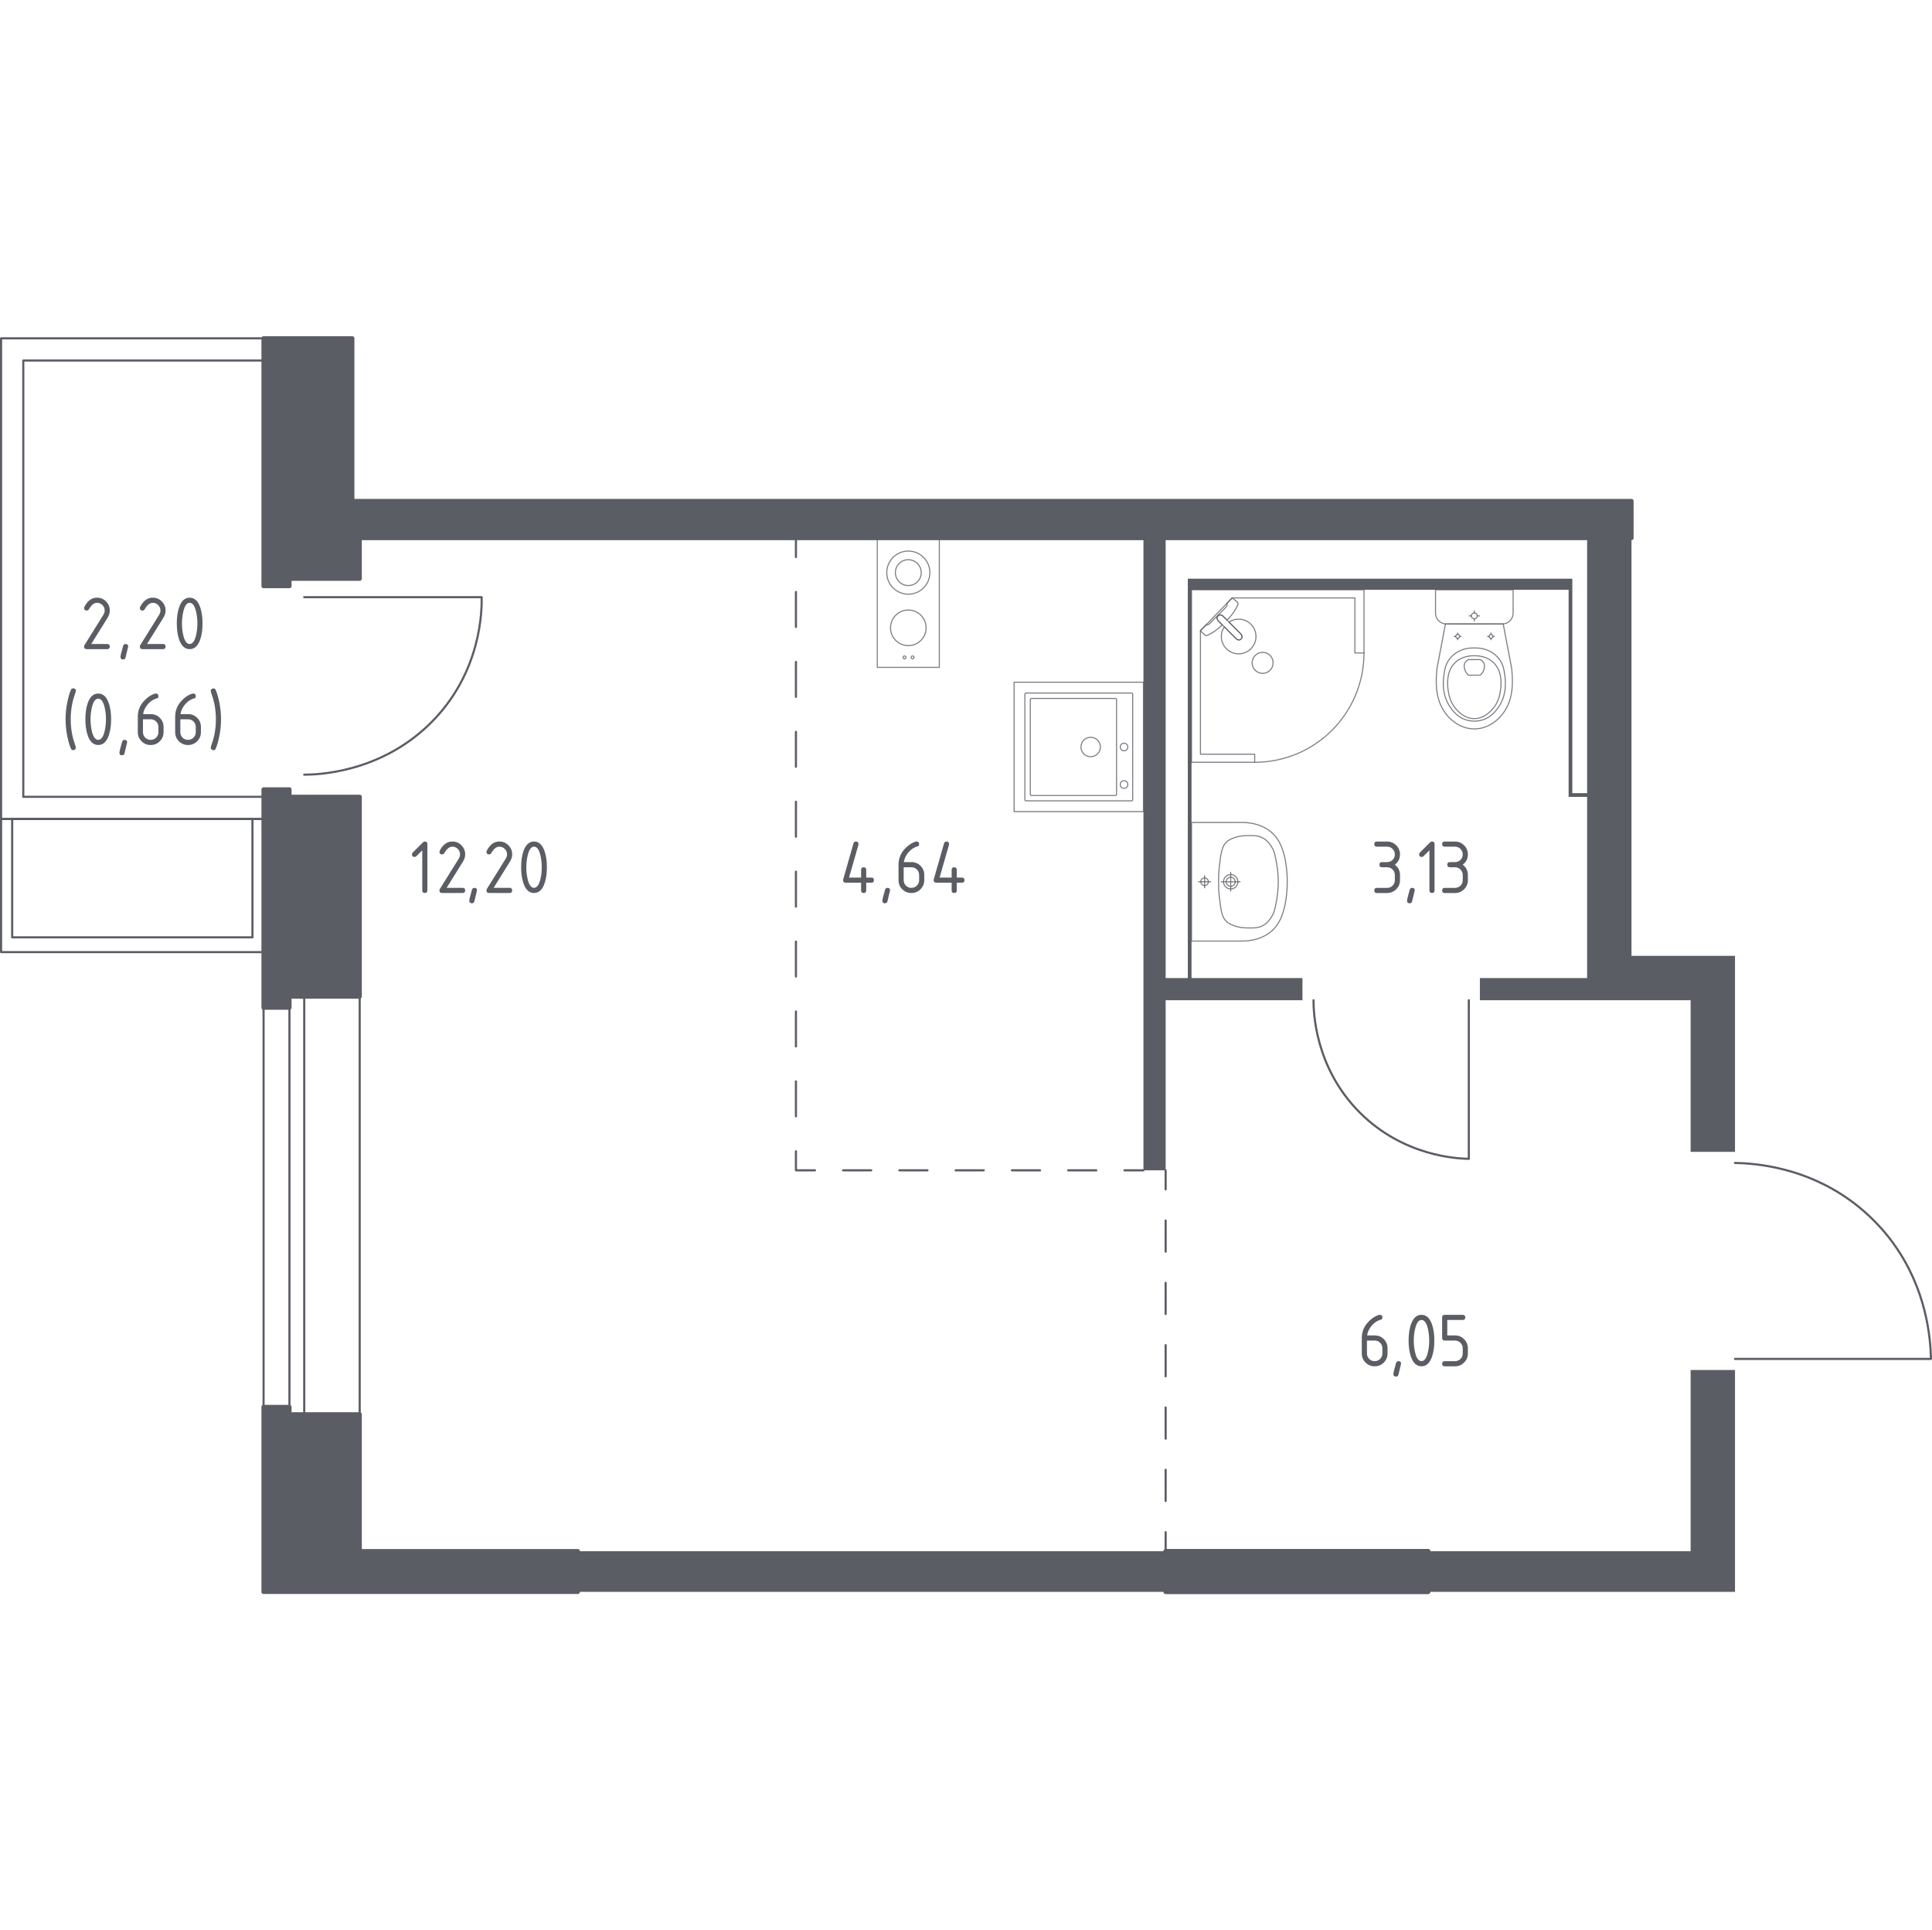 <?xml version="1.0" encoding="utf-8"?>
<!-- Generator: Adobe Illustrator 27.0.0, SVG Export Plug-In . SVG Version: 6.00 Build 0)  -->
<svg version="1.1" xmlns="http://www.w3.org/2000/svg" xmlns:xlink="http://www.w3.org/1999/xlink" x="0px" y="0px"
	 viewBox="0 0 1001.1 1000" style="enable-background:new 0 0 1001.1 1000;" xml:space="preserve">
<style type="text/css">
	.st0{fill:none;stroke:#5B5D65;stroke-width:1.103;stroke-linecap:round;stroke-linejoin:round;stroke-miterlimit:10;}
	.st1{fill:#5B5D65;}
	.st2{fill:none;stroke:#5B5D65;stroke-width:1.103;stroke-linecap:round;stroke-linejoin:round;}
	
		.st3{fill:none;stroke:#5B5D65;stroke-width:1.103;stroke-linecap:round;stroke-linejoin:round;stroke-dasharray:18.11,18.11,18.11,18.11;}
	
		.st4{fill:none;stroke:#5B5D65;stroke-width:1.103;stroke-linecap:round;stroke-linejoin:round;stroke-dasharray:18.11,18.11,18.11,18.11,18.11,18.11;}
	
		.st5{fill:none;stroke:#5B5D65;stroke-width:1.103;stroke-linecap:round;stroke-linejoin:round;stroke-dasharray:14.579,14.579,14.579,14.579;}
	
		.st6{fill:none;stroke:#5B5D65;stroke-width:1.103;stroke-linecap:round;stroke-linejoin:round;stroke-dasharray:14.579,14.579,14.579,14.579,14.579,14.579;}
	
		.st7{fill:none;stroke:#5B5D65;stroke-width:1.103;stroke-linecap:round;stroke-linejoin:round;stroke-dasharray:16.147,16.147,16.147,16.147;}
	
		.st8{fill:none;stroke:#5B5D65;stroke-width:1.103;stroke-linecap:round;stroke-linejoin:round;stroke-dasharray:16.147,16.147,16.147,16.147,16.147,16.147;}
	.st9{opacity:0.8;fill:none;stroke:#5B5D65;stroke-width:0.552;stroke-linecap:round;stroke-linejoin:round;stroke-miterlimit:10;}
	.st10{fill:#5B5D65;stroke:#5B5D65;stroke-width:2.207;stroke-linecap:round;stroke-linejoin:round;stroke-miterlimit:10;}
</style>
<g id="Слой_1">
</g>
<g id="Окна_x2C__двери">
	<path class="st0" d="M899.02,602.49c11.42,0.24,36.03,2.44,59.39,19.16c5.9,4.22,14.84,11.6,22.99,22.99
		c16.72,23.36,18.92,47.96,19.16,59.39H899.02"/>
	<path class="st0" d="M761.09,518.2v82.17c-5.76-0.11-33.75-1.22-56.49-23.97c-23.51-23.52-23.98-52.73-23.97-58.2"/>
	<g>
		<rect x="149.98" y="516.28" class="st0" width="7.66" height="216.48"/>
		<rect x="136.57" y="516.28" class="st0" width="49.81" height="216.48"/>
	</g>
	<polygon class="st0" points="136.57,424.32 136.57,412.82 12.06,412.82 12.06,186.78 136.57,186.78 136.57,175.29 0.55,175.29 
		0.55,424.32 	"/>
	<path class="st0" d="M157.64,401.34c6.22-0.01,38.78-0.65,65.02-26.27c27.25-26.6,27.04-59.95,26.91-65.68
		c-30.64,0-61.29,0-91.93,0"/>
	<g>
		<rect x="0.56" y="424.32" class="st0" width="136.01" height="68.96"/>
		<rect x="6.31" y="424.32" class="st0" width="124.51" height="61.3"/>
	</g>
</g>
<g id="Шахты">
</g>
<g id="Перегородки">
	<g>
		<polygon class="st1" points="845.38,495.21 845.38,278.74 822.39,278.74 822.39,410.92 814.73,410.92 814.73,299.81 
			615.49,299.81 615.49,506.71 604,506.71 604,278.74 592.5,278.74 592.5,606.32 604,606.32 604,518.2 674.88,518.2 674.88,506.71 
			617.41,506.71 617.41,305.56 812.81,305.56 812.81,412.84 822.39,412.84 822.39,506.71 766.83,506.71 766.83,518.2 876.03,518.2 
			876.03,596.75 899.02,596.75 899.02,495.21 		"/>
		<polygon class="st1" points="876.03,709.77 876.03,803.64 740.01,803.64 740.01,824.71 899.02,824.71 899.02,709.77 		"/>
		<rect x="299.4" y="803.64" class="st1" width="304.6" height="21.07"/>
	</g>
</g>
<g id="Пунктир">
	<g>
		<g>
			<line class="st2" x1="412.43" y1="278.74" x2="412.43" y2="288.59"/>
			<line class="st3" x1="412.43" y1="306.7" x2="412.43" y2="370.09"/>
			<line class="st4" x1="412.43" y1="379.15" x2="412.43" y2="587.42"/>
			<polyline class="st2" points="412.43,596.47 412.43,606.32 422.28,606.32 			"/>
			<line class="st5" x1="436.86" y1="606.32" x2="487.89" y2="606.32"/>
			<line class="st6" x1="495.18" y1="606.32" x2="575.36" y2="606.32"/>
			<line class="st2" x1="582.65" y1="606.32" x2="592.5" y2="606.32"/>
		</g>
	</g>
	<g>
		<g>
			<line class="st2" x1="604" y1="606.32" x2="604" y2="616.18"/>
			<line class="st7" x1="604" y1="632.32" x2="604" y2="688.84"/>
			<line class="st8" x1="604" y1="696.91" x2="604" y2="785.72"/>
			<line class="st2" x1="604" y1="793.79" x2="604" y2="803.64"/>
		</g>
	</g>
</g>
<g id="Сантехника">
	<g>
		<g>
			<circle class="st9" cx="468.69" cy="340.59" r="0.75"/>
			<circle class="st9" cx="472.87" cy="340.59" r="0.75"/>
		</g>
		<circle class="st9" cx="470.66" cy="296.67" r="11.17"/>
		<g>
			<circle class="st9" cx="470.66" cy="325.26" r="9.22"/>
		</g>
		<rect x="454.57" y="278.74" class="st9" width="32.17" height="67.03"/>
		<circle class="st9" cx="470.66" cy="296.67" r="6.7"/>
	</g>
	<g>
		
			<rect x="525.47" y="353.45" transform="matrix(1.627308e-06 1 -1 1.627308e-06 945.955 -172.024)" class="st9" width="67.03" height="67.03"/>
		<circle class="st9" cx="565.15" cy="387.01" r="5.03"/>
		<circle class="st9" cx="582.45" cy="387.01" r="1.96"/>
		<circle class="st9" cx="582.45" cy="406.45" r="1.96"/>
		<path class="st9" d="M531.06,414.34l0-54.74c0-0.31,0.25-0.56,0.56-0.56l54.74,0c0.31,0,0.56,0.25,0.56,0.56l0,54.74
			c0,0.31-0.25,0.56-0.56,0.56l-54.74,0C531.31,414.9,531.06,414.64,531.06,414.34z"/>
		<path class="st9" d="M533.86,411.57l0-49.16c0-0.31,0.25-0.56,0.56-0.56l43.57,0c0.31,0,0.56,0.25,0.56,0.56l0,49.16
			c0,0.31-0.25,0.56-0.56,0.56l-43.57,0C534.11,412.13,533.86,411.88,533.86,411.57z"/>
	</g>
	<g>
		<g>
			<polygon class="st9" points="706.78,338.29 706.78,305.56 617.41,305.56 617.41,394.93 650.14,394.93 650.14,390.74 
				622.02,390.74 622.02,326.75 638.47,309.76 702.05,309.76 702.05,338.29 			"/>
			<path class="st9" d="M650.14,394.93c31.28,0,56.64-25.36,56.64-56.64"/>
			<path class="st9" d="M643.03,328.51l-6.31-6.31l-0.27-0.27l-2.8-2.8c0,0-1.34-1.25-2.52-0.07c-1.18,1.18,0.08,2.52,0.08,2.52
				l2.8,2.8l0.27,0.27l6.31,6.31c0,0,1.34,1.26,2.52,0.08C644.28,329.86,643.03,328.51,643.03,328.51z"/>
			<path class="st9" d="M658.11,339.55c2.1,2.11,2.1,5.61,0,7.72c-2.11,2.11-5.62,2.11-7.71,0c-2.11-2.1-2.11-5.61,0-7.71
				C652.5,337.44,656,337.44,658.11,339.55z"/>
			<path class="st9" d="M631.13,319.06c1.18-1.18,2.52,0.07,2.52,0.07l2.19,2.19c1.67-1.78,3.15-3.63,4.14-5.26
				c0.49-0.81,0.94-1.64,1.35-2.49v0c0.29-0.61,0.19-1.29-0.24-1.72c-0.87-0.69-1.74-1.39-2.62-2.08c-0.94,0.97-1.88,1.95-2.83,2.92
				c0.04,0.03,0.1,0.09,0.15,0.17c0.33,0.59-0.51,1.73-1,2.21c-3.89,3.9-5.28,5.21-7.48,7.48c-0.38,0.4-1.45,1.53-2.09,1.25
				c-0.1-0.04-0.16-0.11-0.2-0.16c-1.01,1.04-2.01,2.08-3.02,3.12c0.7,0.75,1.39,1.34,2.08,2.08c0.42,0.42,1.08,0.53,1.67,0.25
				c0.91-0.42,1.8-0.91,2.66-1.44c1.54-0.94,3.27-2.32,4.95-3.88l-2.19-2.19C631.2,321.58,629.95,320.24,631.13,319.06z"/>
			<path class="st9" d="M648.18,336.11c3.51-3.51,3.51-9.19,0-12.7c-3.09-3.09-7.86-3.45-11.35-1.1l6.2,6.2c0,0,1.25,1.34,0.07,2.52
				c-1.18,1.18-2.52-0.08-2.52-0.08l-6.2-6.2c-2.35,3.49-1.99,8.26,1.1,11.35C638.99,339.62,644.67,339.62,648.18,336.11z"/>
		</g>
		<g>
			<path class="st9" d="M743.84,305.56v10.98v1.12c0,3.09,2.53,5.62,5.63,5.62h28.96c3.1,0,5.63-2.53,5.63-5.62v-1.12v-10.98H743.84
				z"/>
			<ellipse class="st9" cx="763.95" cy="319.09" rx="1.52" ry="1.51"/>
			<line class="st9" x1="761.3" y1="319.09" x2="762.43" y2="319.09"/>
			<line class="st9" x1="765.47" y1="319.09" x2="766.61" y2="319.09"/>
			<line class="st9" x1="763.95" y1="321.74" x2="763.95" y2="320.61"/>
			<line class="st9" x1="763.95" y1="317.58" x2="763.95" y2="316.45"/>
			<line class="st9" x1="753.55" y1="329.7" x2="754.31" y2="329.7"/>
			<line class="st9" x1="756.32" y1="329.7" x2="757.08" y2="329.7"/>
			<line class="st9" x1="755.32" y1="331.45" x2="755.32" y2="330.7"/>
			<line class="st9" x1="755.32" y1="328.69" x2="755.32" y2="327.94"/>
			<ellipse class="st9" cx="755.32" cy="329.7" rx="1.01" ry="1.01"/>
			<ellipse class="st9" cx="772.59" cy="329.7" rx="1.01" ry="1.01"/>
			<line class="st9" x1="770.83" y1="329.7" x2="771.58" y2="329.7"/>
			<line class="st9" x1="773.6" y1="329.7" x2="774.35" y2="329.7"/>
			<line class="st9" x1="772.59" y1="331.45" x2="772.59" y2="330.7"/>
			<line class="st9" x1="772.59" y1="328.69" x2="772.59" y2="327.94"/>
			<path class="st9" d="M783.46,348.09c-0.05-0.78-0.12-1.42-0.17-1.84c-1.46-7.66-2.91-15.33-4.37-22.99c-4.99,0-9.98,0-14.97,0.01
				c-4.99,0-9.98,0-14.97-0.01c-1.46,7.66-2.91,15.33-4.37,22.99c-0.05,0.42-0.11,1.06-0.17,1.84c-0.32,4.59-0.87,12.33,3.17,19.31
				c0.65,1.13,1.99,3.39,4.55,5.56c1.53,1.3,5.6,4.64,11.63,4.65c0.05,0,0.1,0,0.15,0c0.05,0,0.1,0,0.15,0
				c6.03,0,10.1-3.35,11.63-4.65c2.56-2.17,3.9-4.44,4.55-5.56C784.32,360.43,783.78,352.69,783.46,348.09z"/>
			<path class="st9" d="M779.63,349.1c-0.33-2.26-0.73-4.78-2.59-7.38c-2.3-3.2-5.38-4.5-6.38-4.91c-2.74-1.11-5.07-1.11-6.7-1.11
				s-3.96,0-6.7,1.11c-1.01,0.41-4.09,1.71-6.38,4.91c-1.86,2.59-2.26,5.12-2.59,7.38c-0.42,2.88-1.52,10.4,3.11,17.17
				c1.15,1.69,3.62,5.25,8.37,6.72c0.98,0.3,4.39,1.24,8.39,0c4.75-1.47,7.22-5.03,8.37-6.72
				C781.15,359.5,780.05,351.98,779.63,349.1z"/>
			<path class="st9" d="M773.79,343.18c-3.72-3.47-8.57-3.46-9.84-3.45c-1.27-0.01-6.12-0.02-9.84,3.45
				c-3.29,3.07-4,7.29-3.98,10.65c-0.04,2.32,0.3,4.2,0.43,4.94c0.33,1.83,1.13,5.43,3.96,8.6c1.14,1.28,4.4,4.93,9.39,4.94
				c5.03,0.01,8.32-3.67,9.46-4.94c2.83-3.17,3.64-6.77,3.96-8.6c0.13-0.74,0.47-2.63,0.43-4.94
				C777.8,350.47,777.08,346.25,773.79,343.18z"/>
			<path class="st9" d="M768.87,343.51c-0.53-1.12-1.5-1.63-1.85-1.79c-2.05,0-4.09,0-6.14,0c-0.35,0.17-1.33,0.68-1.85,1.79
				c-0.44,0.92-0.34,1.76-0.26,2.36c0.26,2.02,1.53,3.38,2.12,3.93c2.05,0,4.09,0,6.14,0c0.57-0.53,1.82-1.84,2.1-3.82
				C769.21,345.35,769.33,344.47,768.87,343.51z"/>
		</g>
		<g>
			<path class="st9" d="M637.71,454.48c1.3,0,2.35,1.06,2.35,2.35c0,1.3-1.05,2.35-2.35,2.35c-1.3,0-2.35-1.05-2.35-2.35
				C635.36,455.53,636.41,454.48,637.71,454.48z"/>
			<path class="st9" d="M637.71,453.1c2.05,0,3.72,1.67,3.72,3.73c0,2.05-1.66,3.72-3.72,3.72c-2.06,0-3.72-1.67-3.72-3.72
				C633.99,454.77,635.65,453.1,637.71,453.1z"/>
			<path class="st9" d="M617.41,426.11v0.01v61.42v0.01c8.53,0,17.06,0,25.59,0c0.06,0,0.12,0,0.19-0.01
				c2.6,0.06,9.56-0.16,15.2-4.73c4.73-3.84,6.09-8.77,7.16-12.62c0.31-1.11,0.42-1.93,0.68-3.55c1.24-7.71,0.84-14.41,0-19.63
				c-0.26-1.63-0.38-2.45-0.68-3.55c-1.07-3.85-2.43-8.78-7.16-12.62c-5.64-4.57-12.59-4.78-15.2-4.73c-0.06,0-0.13,0-0.19-0.01
				C634.47,426.11,625.94,426.11,617.41,426.11z"/>
			<path class="st9" d="M646.43,432.92c-1.51,0.02-3.2,0.06-5.31,0.62c-0.69,0.18-3.11,0.83-4.89,2.12
				c-3.26,2.36-3.55,6.42-4.4,13.26c-0.4,3.25-0.4,5.93-0.39,7.91c0,0,0,0,0,0c0,0,0,0,0,0c-0.01,1.98-0.01,4.66,0.39,7.91
				c0.85,6.83,1.14,10.89,4.4,13.26c1.74,1.26,4.09,1.9,4.79,2.09c2.15,0.58,3.88,0.62,5.42,0.65c3.01,0.05,4.8,0.08,6.76-0.67
				c3.49-1.34,5.19-4.24,6.07-5.75c1.12-1.91,1.5-4.01,2.26-8.2c0,0,0.84-4.58,0.84-9.28c0,0,0,0,0,0s0,0,0,0
				c0-4.69-0.84-9.28-0.84-9.28c-0.76-4.16-1.14-6.25-2.22-8.12c-0.88-1.52-2.58-4.48-6.11-5.82
				C651.23,432.84,649.43,432.87,646.43,432.92z"/>
			<line class="st9" x1="637.71" y1="461.72" x2="637.71" y2="451.94"/>
			<line class="st9" x1="642.59" y1="456.83" x2="632.82" y2="456.83"/>
			<path class="st9" d="M624.17,454.86c1.09,0,1.97,0.88,1.97,1.97c0,1.09-0.88,1.97-1.97,1.97c-1.09,0-1.97-0.88-1.97-1.97
				C622.2,455.74,623.08,454.86,624.17,454.86z"/>
			<line class="st9" x1="624.17" y1="459.98" x2="624.17" y2="453.68"/>
			<line class="st9" x1="627.32" y1="456.83" x2="621.02" y2="456.83"/>
		</g>
	</g>
</g>
<g id="Несущие">
	<polygon class="st10" points="149.98,516.28 149.98,522.03 136.57,522.03 136.57,409 149.98,409 149.98,412.83 186.38,412.83 
		186.38,516.28 	"/>
	<polygon class="st10" points="299.4,803.64 186.38,803.64 186.38,732.76 149.98,732.76 149.98,728.93 136.57,728.93 136.57,824.71 
		299.4,824.71 	"/>
	<polygon class="st10" points="136.57,175.29 136.57,303.64 149.98,303.64 149.98,299.81 186.38,299.81 186.38,278.74 
		845.38,278.74 845.38,259.58 182.54,259.58 182.54,175.29 	"/>
	<rect x="604" y="803.64" class="st10" width="136.01" height="21.07"/>
	<rect x="604" y="803.64" class="st10" width="136.01" height="21.07"/>
</g>
<g id="Лестницы">
</g>
<g id="Слой_12">
</g>
<g id="Площади">
	<g>
		<path class="st1" d="M50.23,309.64c1.85,0,3.42,0.65,4.72,1.95s1.95,2.87,1.95,4.72c0,1.27-0.4,2.55-1.21,3.84l-8.41,13.5h8.28
			c0.89,0,1.33,0.44,1.33,1.33c0,0.89-0.44,1.33-1.33,1.33H44.9c-0.89,0-1.33-0.44-1.33-1.33c0-0.27,0.07-0.53,0.22-0.77l9.78-15.7
			c0.45-0.71,0.67-1.45,0.67-2.2c0-1.1-0.39-2.05-1.17-2.83c-0.78-0.78-1.72-1.17-2.83-1.17c-1.51,0-2.9,1.12-4.18,3.35
			c-0.24,0.43-0.63,0.65-1.15,0.65c-0.89,0-1.33-0.44-1.33-1.33c0-0.2,0.04-0.38,0.12-0.55C45.34,311.24,47.52,309.64,50.23,309.64z
			"/>
		<path class="st1" d="M65.09,333.65c0.89,0,1.33,0.44,1.33,1.31c0,0.12-0.46,2.01-1.37,5.68c-0.16,0.67-0.59,1.01-1.29,1.01
			c-0.89,0-1.33-0.44-1.33-1.33c0-0.61,0.46-2.49,1.37-5.66C63.99,333.98,64.42,333.65,65.09,333.65z"/>
		<path class="st1" d="M79.13,309.64c1.85,0,3.42,0.65,4.72,1.95s1.95,2.87,1.95,4.72c0,1.27-0.4,2.55-1.21,3.84l-8.41,13.5h8.28
			c0.89,0,1.33,0.44,1.33,1.33c0,0.89-0.44,1.33-1.33,1.33H73.8c-0.89,0-1.33-0.44-1.33-1.33c0-0.27,0.07-0.53,0.22-0.77l9.78-15.7
			c0.45-0.71,0.67-1.45,0.67-2.2c0-1.1-0.39-2.05-1.17-2.83c-0.78-0.78-1.72-1.17-2.83-1.17c-1.51,0-2.9,1.12-4.18,3.35
			c-0.24,0.43-0.63,0.65-1.15,0.65c-0.89,0-1.33-0.44-1.33-1.33c0-0.2,0.04-0.38,0.12-0.55C74.24,311.24,76.43,309.64,79.13,309.64z
			"/>
		<path class="st1" d="M104.95,322.98c0,3.18-0.39,5.93-1.17,8.24c-1.15,3.39-2.98,5.09-5.5,5.09s-4.35-1.69-5.5-5.07
			c-0.78-2.32-1.17-5.07-1.17-8.26s0.39-5.95,1.17-8.26c1.15-3.38,2.98-5.07,5.5-5.07s4.35,1.7,5.5,5.09
			C104.56,317.05,104.95,319.8,104.95,322.98z M102.28,322.98c0-2.21-0.24-4.29-0.71-6.24c-0.71-2.95-1.81-4.43-3.29-4.43
			c-1.47,0-2.56,1.48-3.27,4.45c-0.48,1.99-0.73,4.07-0.73,6.22c0,2.2,0.24,4.28,0.71,6.24c0.71,2.95,1.81,4.42,3.29,4.42
			s2.58-1.48,3.29-4.42C102.04,327.26,102.28,325.18,102.28,322.98z"/>
		<path class="st1" d="M36.64,372.64c0,2.69,0.26,5.37,0.79,8.02c0.31,1.59,0.9,3.64,1.78,6.16c0.07,0.19,0.1,0.35,0.1,0.49
			c0,0.36-0.14,0.68-0.4,0.94c-0.27,0.26-0.59,0.39-0.95,0.39c-0.57,0-0.94-0.21-1.13-0.63c-0.74-1.59-1.4-3.81-1.98-6.67
			s-0.87-5.76-0.87-8.71s0.29-5.85,0.87-8.71c0.58-2.86,1.24-5.08,1.98-6.67c0.19-0.42,0.57-0.63,1.13-0.63
			c0.9,0,1.35,0.44,1.35,1.33c0,0.13-0.03,0.3-0.1,0.48c-0.88,2.52-1.47,4.57-1.78,6.16C36.9,367.27,36.64,369.94,36.64,372.64z"/>
		<path class="st1" d="M57.58,372.64c0,3.18-0.39,5.93-1.17,8.24c-1.15,3.39-2.98,5.09-5.5,5.09s-4.35-1.69-5.5-5.07
			c-0.78-2.32-1.17-5.07-1.17-8.26s0.39-5.95,1.17-8.26c1.15-3.38,2.98-5.07,5.5-5.07s4.35,1.7,5.5,5.09
			C57.18,366.71,57.58,369.46,57.58,372.64z M54.91,372.64c0-2.21-0.24-4.29-0.71-6.24c-0.71-2.95-1.81-4.43-3.29-4.43
			c-1.47,0-2.56,1.48-3.27,4.45c-0.48,1.99-0.73,4.07-0.73,6.22c0,2.2,0.24,4.28,0.71,6.24c0.71,2.95,1.81,4.42,3.29,4.42
			s2.58-1.48,3.29-4.42C54.67,376.91,54.91,374.83,54.91,372.64z"/>
		<path class="st1" d="M64.55,383.31c0.89,0,1.33,0.44,1.33,1.31c0,0.12-0.46,2.01-1.37,5.68c-0.16,0.67-0.59,1.01-1.29,1.01
			c-0.89,0-1.33-0.44-1.33-1.33c0-0.61,0.46-2.49,1.37-5.66C63.44,383.64,63.87,383.31,64.55,383.31z"/>
		<path class="st1" d="M80.75,359.3c0.89,0,1.33,0.44,1.33,1.33c0,0.66-0.22,1.04-0.67,1.15c-1.98,0.5-3.71,1.68-5.19,3.56
			c-1.17,1.48-1.85,3.02-2.04,4.63h3.9c1.89,0,3.47,0.65,4.75,1.94c1.28,1.29,1.92,2.87,1.92,4.73v2.67c0,1.86-0.65,3.43-1.95,4.73
			c-1.3,1.29-2.87,1.94-4.72,1.94c-1.86,0-3.43-0.64-4.73-1.93c-1.29-1.29-1.94-2.85-1.94-4.7v-8.04c0-3.02,1-5.67,3.01-7.94
			c1.56-1.76,3.27-3.02,5.11-3.76C80.06,359.4,80.47,359.3,80.75,359.3z M74.08,372.64v6.67c0,1.12,0.39,2.06,1.16,2.84
			s1.72,1.16,2.84,1.16s2.06-0.39,2.84-1.17s1.16-1.72,1.16-2.83v-2.67c0-1.12-0.39-2.06-1.17-2.84s-1.72-1.16-2.83-1.16H74.08z"/>
		<path class="st1" d="M100.11,359.3c0.89,0,1.33,0.44,1.33,1.33c0,0.66-0.22,1.04-0.67,1.15c-1.98,0.5-3.71,1.68-5.19,3.56
			c-1.17,1.48-1.85,3.02-2.04,4.63h3.9c1.89,0,3.47,0.65,4.75,1.94c1.28,1.29,1.92,2.87,1.92,4.73v2.67c0,1.86-0.65,3.43-1.95,4.73
			c-1.3,1.29-2.87,1.94-4.72,1.94c-1.86,0-3.43-0.64-4.73-1.93c-1.29-1.29-1.94-2.85-1.94-4.7v-8.04c0-3.02,1-5.67,3.01-7.94
			c1.56-1.76,3.27-3.02,5.11-3.76C99.43,359.4,99.83,359.3,100.11,359.3z M93.44,372.64v6.67c0,1.12,0.39,2.06,1.16,2.84
			s1.72,1.16,2.84,1.16s2.06-0.39,2.84-1.17s1.16-1.72,1.16-2.83v-2.67c0-1.12-0.39-2.06-1.17-2.84s-1.72-1.16-2.83-1.16H93.44z"/>
		<path class="st1" d="M111.87,372.64c0-2.69-0.26-5.37-0.79-8.02c-0.3-1.5-0.9-3.55-1.8-6.16c-0.05-0.16-0.08-0.32-0.08-0.48
			c0-0.36,0.13-0.68,0.4-0.94c0.27-0.26,0.59-0.39,0.95-0.39c0.57,0,0.94,0.21,1.13,0.63c0.74,1.59,1.4,3.81,1.98,6.67
			c0.58,2.86,0.87,5.76,0.87,8.71s-0.29,5.85-0.87,8.71s-1.24,5.08-1.98,6.67c-0.19,0.42-0.57,0.63-1.13,0.63
			c-0.35,0-0.66-0.13-0.94-0.4s-0.41-0.58-0.41-0.93c0-0.16,0.03-0.32,0.08-0.49c0.9-2.61,1.5-4.67,1.8-6.16
			C111.61,378.01,111.87,375.33,111.87,372.64z"/>
	</g>
	<g>
		<path class="st1" d="M218.81,440.53l-3.07,3.06c-0.26,0.25-0.57,0.38-0.93,0.38c-0.89,0-1.34-0.44-1.34-1.33
			c0-0.36,0.13-0.67,0.38-0.93l5.21-5.21c0.35-0.35,0.71-0.53,1.07-0.53c0.89,0,1.33,0.44,1.33,1.33v24c0,0.89-0.44,1.33-1.33,1.33
			c-0.89,0-1.33-0.44-1.33-1.33V440.53z"/>
		<path class="st1" d="M234.38,435.97c1.85,0,3.42,0.65,4.72,1.95s1.95,2.87,1.95,4.72c0,1.27-0.4,2.55-1.21,3.84l-8.41,13.5h8.28
			c0.89,0,1.33,0.44,1.33,1.33c0,0.89-0.44,1.33-1.33,1.33h-10.67c-0.89,0-1.33-0.44-1.33-1.33c0-0.27,0.07-0.53,0.22-0.77
			l9.78-15.7c0.45-0.71,0.67-1.45,0.67-2.2c0-1.1-0.39-2.05-1.17-2.83c-0.78-0.78-1.72-1.17-2.83-1.17c-1.51,0-2.9,1.12-4.18,3.35
			c-0.24,0.43-0.63,0.65-1.15,0.65c-0.89,0-1.33-0.44-1.33-1.33c0-0.2,0.04-0.38,0.12-0.55
			C229.49,437.57,231.67,435.97,234.38,435.97z"/>
		<path class="st1" d="M245.84,459.98c0.89,0,1.33,0.44,1.33,1.31c0,0.12-0.46,2.01-1.37,5.68c-0.16,0.67-0.59,1.01-1.29,1.01
			c-0.89,0-1.33-0.44-1.33-1.33c0-0.61,0.46-2.49,1.37-5.66C244.74,460.31,245.17,459.98,245.84,459.98z"/>
		<path class="st1" d="M258.73,435.97c1.85,0,3.42,0.65,4.72,1.95s1.95,2.87,1.95,4.72c0,1.27-0.4,2.55-1.21,3.84l-8.41,13.5h8.28
			c0.89,0,1.33,0.44,1.33,1.33c0,0.89-0.44,1.33-1.33,1.33h-10.67c-0.89,0-1.33-0.44-1.33-1.33c0-0.27,0.07-0.53,0.22-0.77
			l9.78-15.7c0.45-0.71,0.67-1.45,0.67-2.2c0-1.1-0.39-2.05-1.17-2.83c-0.78-0.78-1.72-1.17-2.83-1.17c-1.51,0-2.9,1.12-4.18,3.35
			c-0.24,0.43-0.63,0.65-1.15,0.65c-0.89,0-1.33-0.44-1.33-1.33c0-0.2,0.04-0.38,0.12-0.55
			C253.84,437.57,256.02,435.97,258.73,435.97z"/>
		<path class="st1" d="M283.38,449.31c0,3.18-0.39,5.93-1.17,8.24c-1.15,3.39-2.98,5.09-5.5,5.09s-4.35-1.69-5.5-5.07
			c-0.78-2.32-1.17-5.07-1.17-8.26s0.39-5.95,1.17-8.26c1.15-3.38,2.98-5.07,5.5-5.07s4.35,1.7,5.5,5.09
			C282.99,443.38,283.38,446.13,283.38,449.31z M280.72,449.31c0-2.21-0.24-4.29-0.71-6.24c-0.71-2.95-1.81-4.43-3.29-4.43
			c-1.47,0-2.56,1.48-3.27,4.45c-0.48,1.99-0.73,4.07-0.73,6.22c0,2.2,0.24,4.28,0.71,6.24c0.71,2.95,1.81,4.42,3.29,4.42
			s2.58-1.48,3.29-4.42C280.48,453.59,280.72,451.51,280.72,449.31z"/>
	</g>
	<g>
		<path class="st1" d="M436.87,455.98c0-0.15,0.01-0.27,0.04-0.36l5.33-18.67c0.19-0.65,0.62-0.97,1.29-0.97
			c0.89,0,1.33,0.45,1.33,1.34c0,0.12-0.02,0.25-0.05,0.38l-4.86,16.95h6.24v-4c0-0.89,0.45-1.33,1.33-1.33s1.33,0.44,1.33,1.33v4
			h2.67c0.89,0,1.33,0.45,1.33,1.33s-0.44,1.33-1.33,1.33h-2.67v4c0,0.89-0.44,1.33-1.33,1.33s-1.33-0.44-1.33-1.33v-4h-8
			C437.31,457.31,436.87,456.87,436.87,455.98z"/>
		<path class="st1" d="M459.88,459.98c0.89,0,1.33,0.44,1.33,1.31c0,0.12-0.46,2.01-1.37,5.68c-0.16,0.67-0.59,1.01-1.29,1.01
			c-0.89,0-1.33-0.44-1.33-1.33c0-0.61,0.46-2.49,1.37-5.66C458.78,460.32,459.21,459.98,459.88,459.98z"/>
		<path class="st1" d="M474.93,435.97c0.89,0,1.33,0.44,1.33,1.33c0,0.66-0.22,1.04-0.67,1.15c-1.98,0.5-3.71,1.68-5.19,3.56
			c-1.17,1.48-1.85,3.02-2.04,4.63h3.9c1.89,0,3.47,0.65,4.75,1.94c1.28,1.29,1.92,2.87,1.92,4.73v2.67c0,1.86-0.65,3.43-1.95,4.73
			c-1.3,1.29-2.87,1.94-4.72,1.94c-1.86,0-3.43-0.64-4.73-1.93c-1.29-1.29-1.94-2.85-1.94-4.7v-8.04c0-3.02,1-5.67,3.01-7.94
			c1.56-1.76,3.27-3.02,5.11-3.76C474.24,436.08,474.65,435.97,474.93,435.97z M468.26,449.31v6.67c0,1.12,0.39,2.06,1.16,2.84
			s1.72,1.16,2.84,1.16s2.06-0.39,2.84-1.17s1.16-1.72,1.16-2.83v-2.67c0-1.12-0.39-2.06-1.17-2.84s-1.72-1.16-2.83-1.16H468.26z"/>
		<path class="st1" d="M483.79,455.98c0-0.15,0.01-0.27,0.04-0.36l5.33-18.67c0.19-0.65,0.62-0.97,1.29-0.97
			c0.89,0,1.33,0.45,1.33,1.34c0,0.12-0.02,0.25-0.05,0.38l-4.86,16.95h6.24v-4c0-0.89,0.45-1.33,1.33-1.33s1.33,0.44,1.33,1.33v4
			h2.67c0.89,0,1.33,0.45,1.33,1.33s-0.44,1.33-1.33,1.33h-2.67v4c0,0.89-0.44,1.33-1.33,1.33s-1.33-0.44-1.33-1.33v-4h-8
			C484.24,457.31,483.79,456.87,483.79,455.98z"/>
	</g>
	<g>
		<path class="st1" d="M718.76,449.31h-2.67c-0.89,0-1.33-0.44-1.33-1.33c0-0.89,0.45-1.33,1.33-1.33h2.67
			c1.12,0,2.06-0.39,2.84-1.16c0.77-0.77,1.16-1.72,1.16-2.84c0-1.1-0.39-2.05-1.17-2.83c-0.78-0.78-1.72-1.17-2.83-1.17h-5.33
			c-0.89,0-1.33-0.44-1.33-1.33c0-0.89,0.44-1.33,1.33-1.33h5.33c1.85,0,3.42,0.65,4.72,1.96s1.95,2.88,1.95,4.71
			c0,2.21-0.89,3.99-2.67,5.33c1.78,1.35,2.67,3.12,2.67,5.33v2.67c0,1.85-0.65,3.42-1.96,4.72c-1.31,1.3-2.88,1.95-4.71,1.95h-5.33
			c-0.89,0-1.33-0.44-1.33-1.33c0-0.89,0.44-1.33,1.33-1.33h5.33c1.12,0,2.06-0.39,2.84-1.16s1.16-1.72,1.16-2.84v-2.67
			c0-1.1-0.39-2.05-1.17-2.83S719.87,449.31,718.76,449.31z"/>
		<path class="st1" d="M731.75,459.98c0.89,0,1.33,0.44,1.33,1.31c0,0.12-0.46,2.01-1.37,5.68c-0.16,0.67-0.59,1.01-1.29,1.01
			c-0.89,0-1.33-0.44-1.33-1.33c0-0.61,0.46-2.49,1.37-5.66C730.64,460.31,731.07,459.98,731.75,459.98z"/>
		<path class="st1" d="M740.69,440.53l-3.07,3.06c-0.26,0.25-0.57,0.38-0.93,0.38c-0.89,0-1.34-0.44-1.34-1.33
			c0-0.36,0.13-0.67,0.38-0.93l5.21-5.21c0.35-0.35,0.71-0.53,1.07-0.53c0.89,0,1.33,0.44,1.33,1.33v24c0,0.89-0.44,1.33-1.33,1.33
			c-0.89,0-1.33-0.44-1.33-1.33V440.53z"/>
		<path class="st1" d="M753.94,449.31h-2.67c-0.89,0-1.33-0.44-1.33-1.33c0-0.89,0.45-1.33,1.33-1.33h2.67
			c1.12,0,2.06-0.39,2.84-1.16c0.77-0.77,1.16-1.72,1.16-2.84c0-1.1-0.39-2.05-1.17-2.83c-0.78-0.78-1.72-1.17-2.83-1.17h-5.33
			c-0.89,0-1.33-0.44-1.33-1.33c0-0.89,0.44-1.33,1.33-1.33h5.33c1.85,0,3.42,0.65,4.72,1.96s1.95,2.88,1.95,4.71
			c0,2.21-0.89,3.99-2.67,5.33c1.78,1.35,2.67,3.12,2.67,5.33v2.67c0,1.85-0.65,3.42-1.96,4.72c-1.31,1.3-2.88,1.95-4.71,1.95h-5.33
			c-0.89,0-1.33-0.44-1.33-1.33c0-0.89,0.44-1.33,1.33-1.33h5.33c1.12,0,2.06-0.39,2.84-1.16s1.16-1.72,1.16-2.84v-2.67
			c0-1.1-0.39-2.05-1.17-2.83S755.04,449.31,753.94,449.31z"/>
	</g>
	<g>
		<path class="st1" d="M714.98,681.18c0.89,0,1.33,0.44,1.33,1.33c0,0.66-0.22,1.04-0.67,1.15c-1.98,0.5-3.71,1.68-5.19,3.56
			c-1.17,1.48-1.85,3.02-2.04,4.63h3.9c1.89,0,3.47,0.65,4.75,1.94c1.28,1.29,1.92,2.87,1.92,4.73v2.67c0,1.86-0.65,3.43-1.95,4.73
			c-1.3,1.29-2.87,1.94-4.72,1.94c-1.86,0-3.43-0.64-4.73-1.93c-1.29-1.29-1.94-2.85-1.94-4.7v-8.04c0-3.02,1-5.67,3.01-7.94
			c1.56-1.76,3.27-3.02,5.11-3.76C714.29,681.28,714.7,681.18,714.98,681.18z M708.31,694.52v6.67c0,1.12,0.39,2.06,1.16,2.84
			s1.72,1.16,2.84,1.16s2.06-0.39,2.84-1.17s1.16-1.72,1.16-2.83v-2.67c0-1.12-0.39-2.06-1.17-2.84s-1.72-1.16-2.83-1.16H708.31z"/>
		<path class="st1" d="M724.67,705.19c0.89,0,1.33,0.44,1.33,1.31c0,0.12-0.46,2.01-1.37,5.68c-0.16,0.67-0.59,1.01-1.29,1.01
			c-0.89,0-1.33-0.44-1.33-1.33c0-0.61,0.46-2.49,1.37-5.66C723.57,705.52,724,705.19,724.67,705.19z"/>
		<path class="st1" d="M743.23,694.52c0,3.18-0.39,5.93-1.17,8.24c-1.15,3.39-2.98,5.09-5.5,5.09s-4.35-1.69-5.5-5.07
			c-0.78-2.32-1.17-5.07-1.17-8.26s0.39-5.95,1.17-8.26c1.15-3.38,2.98-5.07,5.5-5.07s4.35,1.7,5.5,5.09
			C742.84,688.59,743.23,691.34,743.23,694.52z M740.57,694.52c0-2.21-0.24-4.29-0.71-6.24c-0.71-2.95-1.81-4.43-3.29-4.43
			c-1.47,0-2.56,1.48-3.27,4.45c-0.48,1.99-0.73,4.07-0.73,6.22c0,2.2,0.24,4.28,0.71,6.24c0.71,2.95,1.81,4.42,3.29,4.42
			s2.58-1.48,3.29-4.42C740.33,698.8,740.57,696.72,740.57,694.52z"/>
		<path class="st1" d="M747.27,693.19v-10.67c0-0.89,0.44-1.33,1.33-1.33h9.33c0.89,0,1.33,0.44,1.33,1.33
			c0,0.89-0.44,1.33-1.33,1.33h-8v8h4c1.85,0,3.42,0.65,4.72,1.96s1.95,2.88,1.95,4.71v2.67c0,1.85-0.65,3.42-1.96,4.72
			c-1.31,1.3-2.88,1.95-4.71,1.95h-5.33c-0.89,0-1.33-0.44-1.33-1.33c0-0.89,0.44-1.33,1.33-1.33h5.33c1.12,0,2.06-0.39,2.84-1.16
			s1.16-1.72,1.16-2.84v-2.67c0-1.1-0.39-2.05-1.17-2.83s-1.72-1.17-2.83-1.17h-5.33C747.72,694.52,747.27,694.07,747.27,693.19z"/>
	</g>
</g>
<g id="Таблички">
</g>
<g id="Этаж_x2C__секции">
</g>
</svg>
